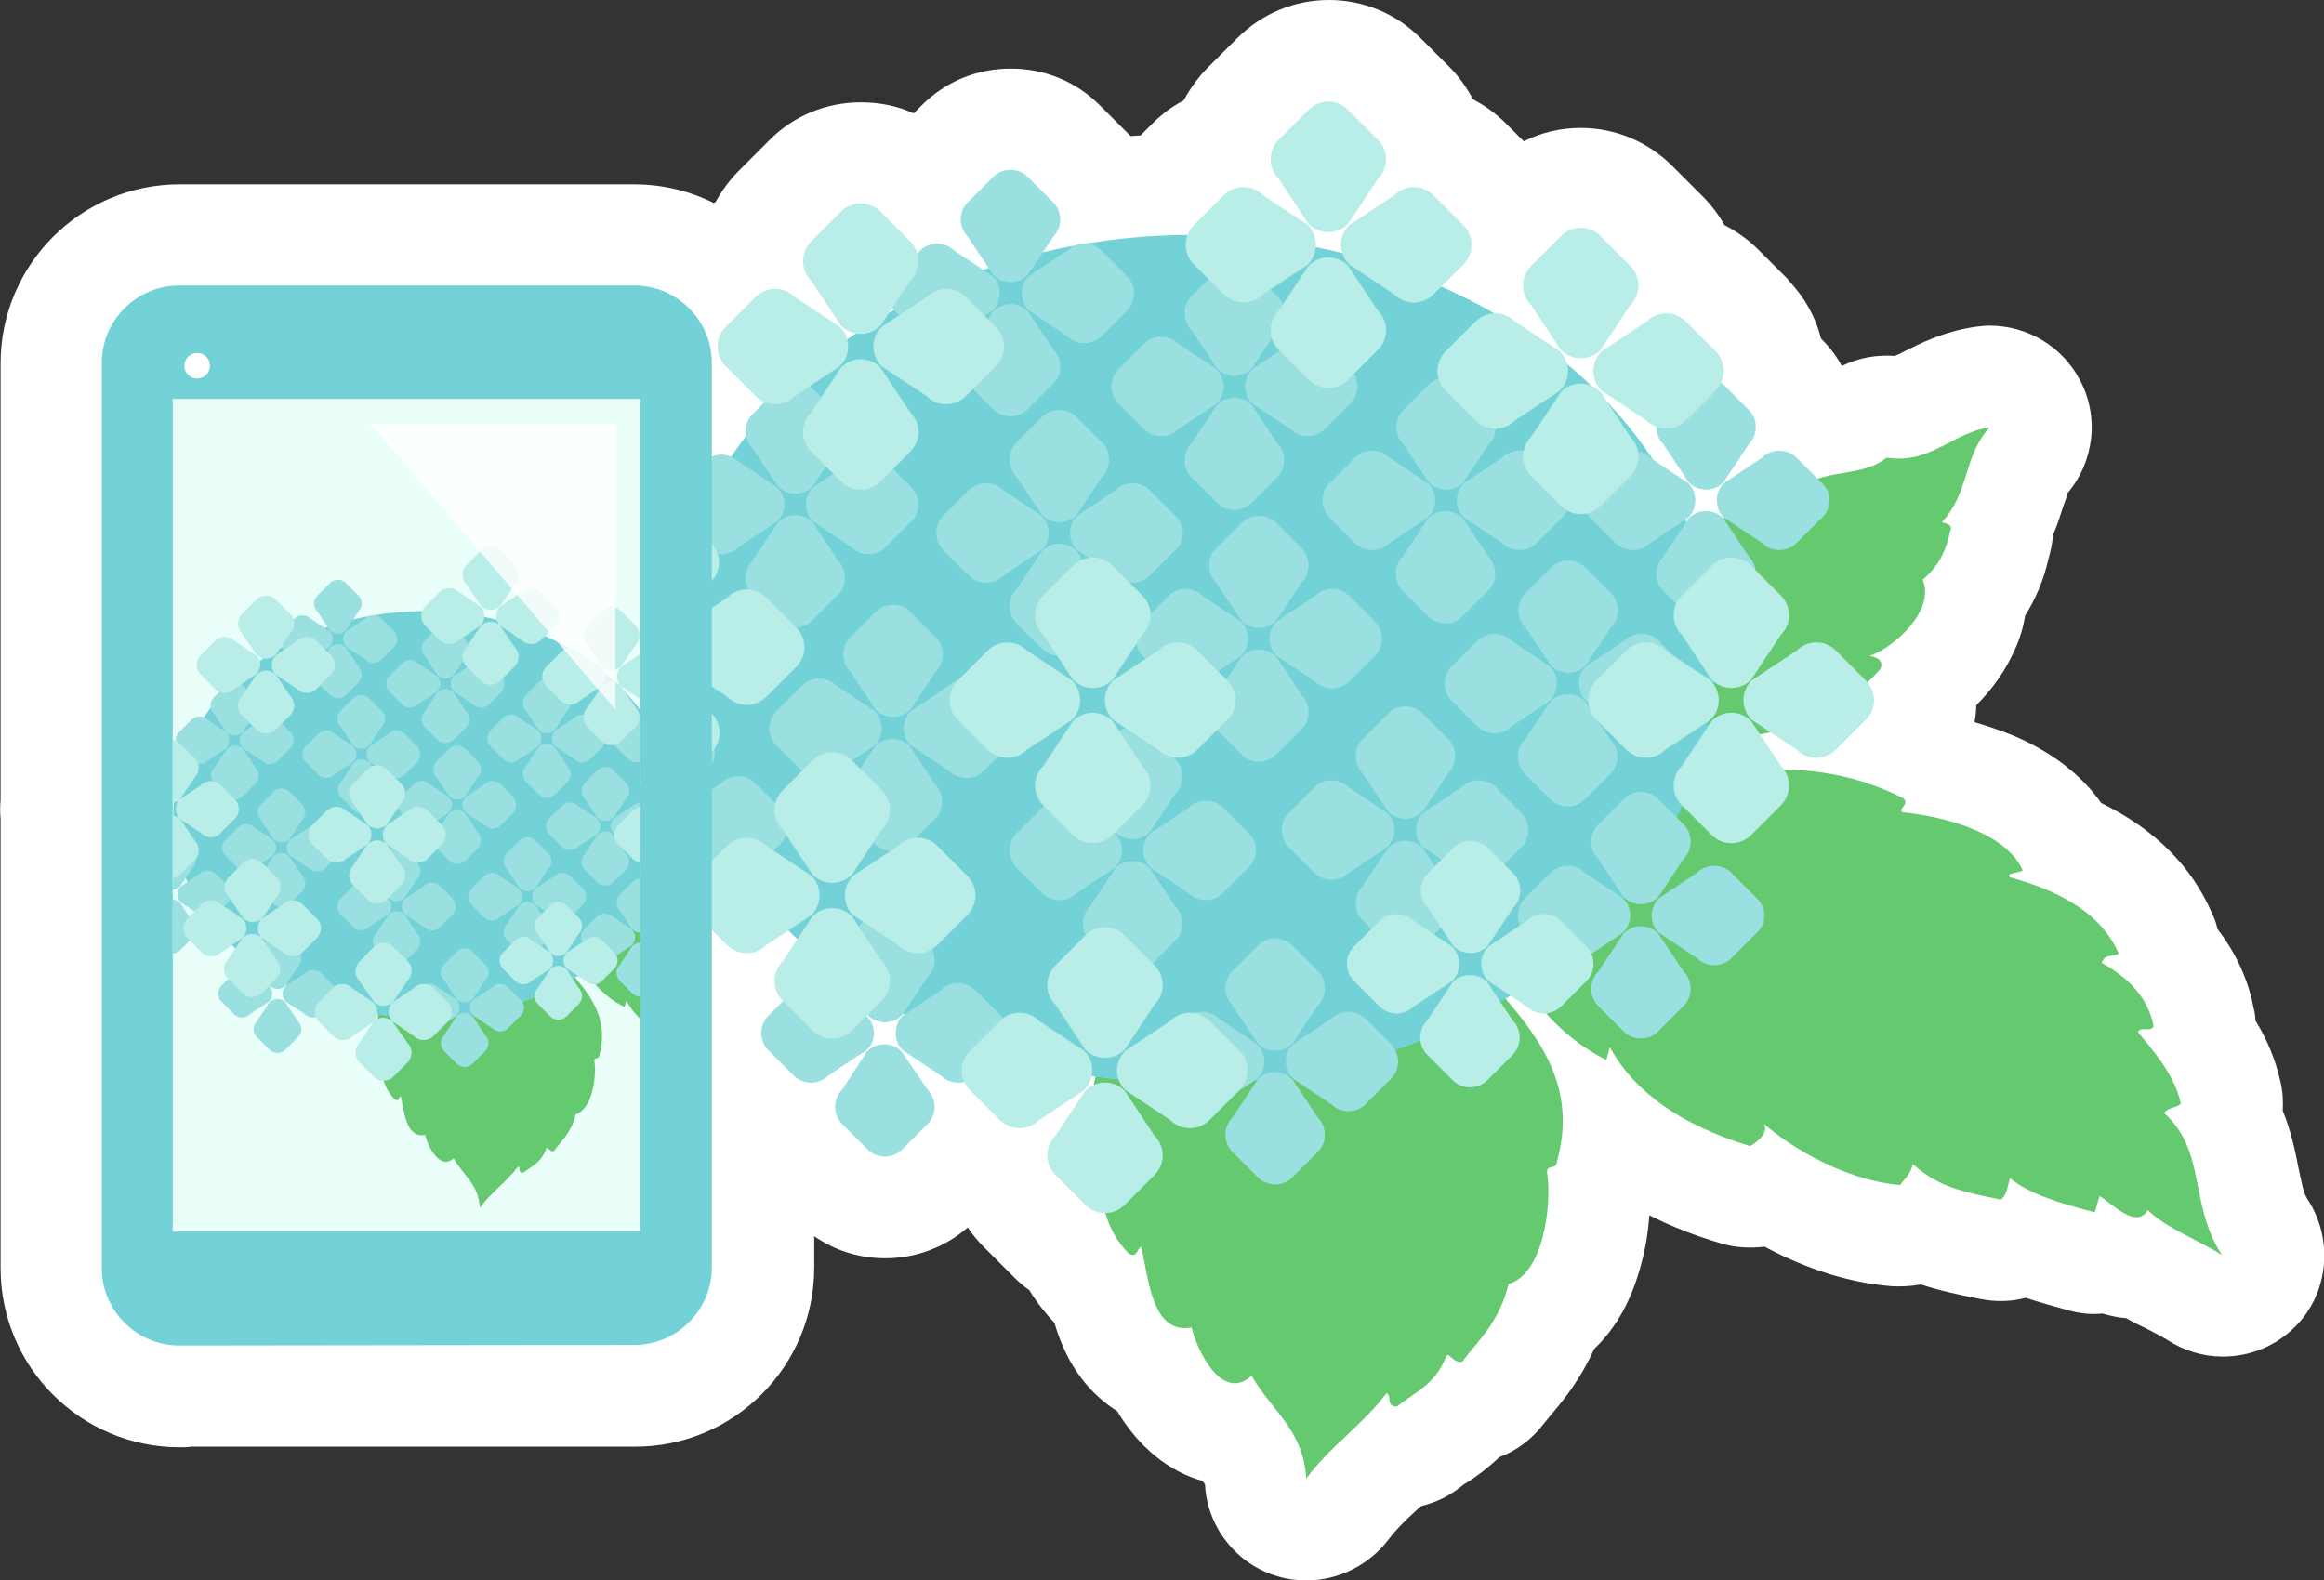 <?xml version="1.0" encoding="utf-8"?>
<!-- Generator: Adobe Illustrator 25.2.3, SVG Export Plug-In . SVG Version: 6.00 Build 0)  -->
<svg version="1.1" id="レイヤー_1" xmlns="http://www.w3.org/2000/svg" xmlns:xlink="http://www.w3.org/1999/xlink" x="0px"
	 y="0px" viewBox="0 0 399.6 271.8" style="enable-background:new 0 0 399.6 271.8;" xml:space="preserve">
<rect x="0" y="0" width="399.6" height="271.8" fill="#333333" stroke="none"/>
<style type="text/css">
	.st0{fill:#FFFFFF;}
	.st1{fill:#65C970;}
	.st2{fill:#72D2D8;}
	.st3{fill:#9AE0E0;}
	.st4{fill:#B8EDE8;}
	.st5{fill:#EAFFFA;}
	.st6{clip-path:url(#SVGID_2_);}
	.st7{opacity:0.8;fill:#FFFFFF;enable-background:new    ;}
</style>
<g>
	<path class="st0" d="M396.8,206.3c-0.7-1-1-2.7-1.6-5.5c-0.5-2.6-1.2-6.1-2.7-9.8c0.1-1.7,0-3.4-0.4-5c-0.8-3.6-2.2-7.1-4.3-10.5
		c0-0.7-0.1-1.4-0.3-2.1c-0.9-4.9-3.1-9.6-6.2-13.6c-0.2-0.9-0.5-1.8-0.9-2.6c-3.5-8.2-9.9-14.6-19.1-19.1
		c-3.4-4.8-8.4-8.7-14.9-11.5c-2.2-0.9-4.5-1.7-6.9-2.4c0.2-1,0.3-1.9,0.3-2.9c2.9-2.9,5.1-6.1,6.6-9.5c0.9-1.9,1.5-3.9,1.8-5.9
		c1.8-2.9,3.2-6.1,4-9.7c0.4-1.4,0.7-2.8,0.8-4.2c0.9-2,1.4-3.9,1.9-5.3c0.2-0.5,0.5-1.4,0.6-1.9c4.6-5.4,5.5-13.2,2.1-19.5
		c-3-5.7-9-9.3-15.5-9.3c-0.8,0-1.6,0.1-2.4,0.2c-5.6,0.8-9.8,3-12.6,4.4c-0.3,0.2-0.8,0.4-1.3,0.6c-3.1-0.2-6.2,0.3-9,1.7
		c-0.1,0-0.2-0.1-0.2-0.1c-0.9-1.7-2.1-3.2-3.5-4.6c-0.9-3.7-2.8-7-5.4-9.8c-0.1-0.1-0.2-0.2-0.3-0.4l-5.1-5.1
		c-1.7-1.7-3.7-3.1-5.8-4.2c-1-1.8-2.3-3.5-3.8-5l-5.1-5.1c-4.2-4.2-9.8-6.6-15.8-6.6c-3.5,0-6.8,0.8-9.8,2.3l-3.1-3.1
		c-1.6-1.6-3.5-3-5.6-4.1c-1.1-2-2.4-3.9-4-5.5l-5.1-5.1C240,2.3,234.4,0,228.5,0s-11.5,2.3-15.8,6.6l-5.1,5.1
		c-1.6,1.6-3,3.6-4.1,5.6c-2,1-3.8,2.4-5.4,4l-2,2c-0.6,0-1.2,0.1-1.7,0.1c-0.3-0.3-0.6-0.6-0.9-0.9l-4.4-4.4
		c-4.1-4.1-9.5-6.3-15.3-6.3c-5.8,0-11.2,2.2-15.3,6.3l-1.4,1.4c-2.8-1.3-5.9-1.9-9.1-1.9c-5.9,0-11.6,2.3-15.8,6.6l-5.1,5.1
		c-1.6,1.6-3,3.5-4.1,5.5c-0.1,0-0.2,0.1-0.3,0.1c-4.2-2.1-8.9-3.2-13.7-3.2H30.9c-17,0-30.8,13.8-30.8,30.8v75.1
		c-0.1,1.1-0.1,2.2,0,3.2v77.3c0,17,13.8,30.8,30.8,30.8c0.6,0,1.3,0,1.9-0.1h76.4c17,0,30.8-13.8,30.8-30.8v-5.4
		c3.6,2.5,7.8,3.8,12.2,3.8c5.3,0,10.3-1.9,14.2-5.3c0.8,1.2,1.7,2.3,2.8,3.4l5.1,5.1c0.8,0.8,1.7,1.6,2.7,2.3
		c1.2,2,2.7,3.9,4.3,5.6c0.5,1.7,1.1,3.3,1.8,4.8c2.1,4.5,5.2,8,9,10.4c3.7,6.2,8.9,10.4,14.7,12c0.2,0.3,0.3,0.5,0.4,0.6
		c0,0,0,0,0,0.1c0.4,7.3,5.5,13.7,12.5,15.7c1.6,0.5,3.3,0.7,5,0.7c5.5,0,10.8-2.7,14.1-7.1c1.2-1.6,2.8-3.2,4.9-5.1l0.1-0.1
		c0.2-0.2,0.4-0.3,0.6-0.5c2.5-0.6,4.8-1.7,6.9-3.4c0.2-0.2,0.7-0.5,1.2-0.8c1.4-0.9,3.3-2.3,5.3-4.2c3-1.1,5.6-3.1,7.6-5.7
		c0.4-0.5,0.9-1.1,1.4-1.7c2.2-2.6,5-6.1,7.3-11.2c3.9-3.7,6.6-8.7,8.2-15c0.7-2.6,1.1-5.3,1.3-8c3.7,1.9,7.8,3.5,12.2,4.8
		c2.5,0.8,5.1,0.9,7.6,0.6c5.6,3,13.2,6.1,21.8,6.8c1.7,0.1,3.4,0,5.1-0.3c3.3,1.1,6.7,1.8,10.2,2.5c2.6,0.5,5.2,0.5,7.8-0.2
		c2.5,0.8,5,1.5,7.5,2.2c1.9,0.5,3.8,0.7,5.7,0.5c1.4,0.4,2.7,0.7,4.1,0.8c1.2,0.7,2.4,1.3,3.5,1.8c1.3,0.7,2.7,1.4,3.5,1.9
		c2.9,1.9,6.2,2.9,9.6,2.9c4.7,0,9.1-1.8,12.4-5.1C400.4,222.5,401.3,213.2,396.8,206.3z"/>
	<g>
		<g>
			<g>
				<g>
					<path class="st1" d="M278.2,113.1c-0.5,1.6-1.9,1.7-3,2.2c0.6,3.1,1.3,6.1,1.5,9.5c19.9,4.6,35.9,2.2,46.6-9.7
						c0.6-1.4-0.3-2-1.8-2.3c4.3-1.5,11.3-7.9,9.1-13.1c2.1-1.8,3.9-4.2,4.7-8.3c0.6-1.1-0.5-1.3-1.4-1.6c4.8-5.2,3.6-11.2,8.2-16.3
						c-6.4,0.9-10.2,6.4-17.7,5.2c-4.9,4-12.5,1.2-17,7.2c-10.1,0.1-16.6,6.6-21.8,15.5c-3.6,1.9-7.9,2.6-11.5,4.6
						C274.9,108.7,275.8,111.3,278.2,113.1z M237.6,157c-4.2,4.5-7.8,10.1-13.5,11.8c-1.9-2.1-3.6-4.3-6.9-5.5
						c-2,2.8-3.9,5.9-6.4,7.8c-5-1.2-7.5-1.7-12.2-3.5c-7.2,6.6-13.9,20.8-9.9,30.9c1.4,0.8,1.4-0.8,2.5-0.5
						c-3.4,6.7-1.1,13.6,2.9,17.6c1.4,0.8,1.4-0.8,2.1-1.2c1.3,5,1.7,15.2,8.7,13.9c0.8,3.7,5.2,13,10.3,8.3
						c3.6,6.2,8.9,9.3,9.4,17.7c4.2-5.7,9.6-9.1,13.8-14.7c1,0.5-0.2,2.3,1.8,2.3c3-2.4,6.6-3.8,8.4-8.5c0.4-1.2,1.2,1.1,2.8,0.8
						c3-3.9,6.4-6.9,8-13.4c6-1.6,7.5-13.8,6.6-19.2c0-1.3,1.3-0.5,1.6-1.4c3.6-12.5-2.1-20.8-9.3-29.1
						C252.2,164.3,247.1,161.3,237.6,157z M372.1,191.4c0.7-1,2.1-0.8,2.9-1.6c-1.1-4.8-4.3-8.6-7.4-12.3c0.5-1.1,2.2,0.1,2.7-1
						c-0.9-4.8-4.2-8.3-8.9-10.9c0.4-1.6,2-1,2.9-1.6c-2.7-6.3-9.1-10.5-18.6-13.1c-1.2-0.7,1.7-0.8,2.1-1.2
						c-2.7-6.2-12.7-9.2-20.6-10c-1.1-0.5,1.2-1.3,0.1-2.4c-19.1-9.7-36.1-2.3-52.4-1.6c-1,4.4-6.8,5-11.6,5.1
						c-0.8,3,0.2,4.9,0.3,7.3c-4.1,0.5-7.4,2.4-12,2c6.8,11.5,10.3,24.9,24.6,32.2c0.2-0.7,0.4-1.5,0.6-2.2
						c4.3,7.8,12.3,13.4,24.1,17c1-0.5,3.5-2.4,2.3-3.9c4.4,3.9,13.9,9.8,23.5,10.6c0.8-1.1,1.8-1.8,2.2-3.6
						c4.4,3.9,8.2,4.7,15.1,6.1c1-0.5,1.2-2.3,1.6-3.7c3.3,2.8,8.9,4.4,14.6,5.9c0.3-0.9,0.5-1.9,0.8-2.8c1.9,1,6.3,5.9,8.3,2.4
						c3.2,3.2,8.7,5.1,12.8,7.8C376.3,207.1,379.5,198.1,372.1,191.4z"/>
				</g>
			</g>
			<ellipse class="st2" cx="204.8" cy="113.4" rx="90" ry="73"/>
			<g>
				<g>
					<path class="st3" d="M179.2,88.6c1.6,1.6,4.3,1.6,5.9,0l4.4-6.6c1.6-1.6,1.6-4.3,0-5.9l-4.4-4.4c-1.6-1.6-4.3-1.6-5.9,0
						l-4.4,4.4c-1.6,1.6-1.6,4.3,0,5.9L179.2,88.6z M185.1,94.7c-1.6-1.6-4.3-1.6-5.9,0l-4.4,6.6c-1.6,1.6-1.6,4.3,0,5.9l4.4,4.4
						c1.6,1.6,4.3,1.6,5.9,0l4.4-4.4c1.6-1.6,1.6-4.3,0-5.9L185.1,94.7z M179.1,88.7l-6.6-4.4c-1.6-1.6-4.3-1.6-5.9,0l-4.4,4.4
						c-1.6,1.6-1.6,4.3,0,5.9l4.4,4.4c1.6,1.6,4.3,1.6,5.9,0l6.6-4.4C180.7,93,180.7,90.3,179.1,88.7z M202.1,88.7l-4.4-4.4
						c-1.6-1.6-4.3-1.6-5.9,0l-6.6,4.4c-1.6,1.6-1.6,4.3,0,5.9l6.6,4.4c1.6,1.6,4.3,1.6,5.9,0l4.4-4.4
						C203.8,93,203.8,90.3,202.1,88.7z"/>
				</g>
			</g>
			<g>
				<g>
					<path class="st3" d="M213.5,106.8c1.6,1.6,4.3,1.6,5.9,0l4.4-6.6c1.6-1.6,1.6-4.3,0-5.9l-4.4-4.4c-1.6-1.6-4.3-1.6-5.9,0
						l-4.4,4.4c-1.6,1.6-1.6,4.3,0,5.9L213.5,106.8z M219.4,112.9c-1.6-1.6-4.3-1.6-5.9,0l-4.4,6.6c-1.6,1.6-1.6,4.3,0,5.9l4.4,4.4
						c1.6,1.6,4.3,1.6,5.9,0l4.4-4.4c1.6-1.6,1.6-4.3,0-5.9L219.4,112.9z M213.4,106.9l-6.6-4.4c-1.6-1.6-4.3-1.6-5.9,0l-4.4,4.4
						c-1.6,1.6-1.6,4.3,0,5.9l4.4,4.4c1.6,1.6,4.3,1.6,5.9,0l6.6-4.4C215,111.2,215,108.5,213.4,106.9z M236.4,106.9l-4.4-4.4
						c-1.6-1.6-4.3-1.6-5.9,0l-6.6,4.4c-1.6,1.6-1.6,4.3,0,5.9l6.6,4.4c1.6,1.6,4.3,1.6,5.9,0l4.4-4.4
						C238,111.2,238,108.5,236.4,106.9z"/>
				</g>
			</g>
			<g>
				<g>
					<path class="st3" d="M209.3,63.4c1.6,1.6,4.3,1.6,5.9,0l4.4-6.6c1.6-1.6,1.6-4.3,0-5.9l-4.4-4.4c-1.6-1.6-4.3-1.6-5.9,0
						l-4.4,4.4c-1.6,1.6-1.6,4.3,0,5.9L209.3,63.4z M215.2,69.6c-1.6-1.6-4.3-1.6-5.9,0l-4.4,6.6c-1.6,1.6-1.6,4.3,0,5.9l4.4,4.4
						c1.6,1.6,4.3,1.6,5.9,0l4.4-4.4c1.6-1.6,1.6-4.3,0-5.9L215.2,69.6z M209.2,63.5l-6.6-4.4c-1.6-1.6-4.3-1.6-5.9,0l-4.4,4.4
						c-1.6,1.6-1.6,4.3,0,5.9l4.4,4.4c1.6,1.6,4.3,1.6,5.9,0l6.6-4.4C210.8,67.8,210.8,65.2,209.2,63.5z M232.2,63.5l-4.4-4.4
						c-1.6-1.6-4.3-1.6-5.9,0l-6.6,4.4c-1.6,1.6-1.6,4.3,0,5.9l6.6,4.4c1.6,1.6,4.3,1.6,5.9,0l4.4-4.4
						C233.8,67.8,233.8,65.2,232.2,63.5z"/>
				</g>
			</g>
			<g>
				<g>
					<path class="st3" d="M245.7,83c1.6,1.6,4.3,1.6,5.9,0l4.4-6.6c1.6-1.6,1.6-4.3,0-5.9l-4.4-4.4c-1.6-1.6-4.3-1.6-5.9,0l-4.4,4.4
						c-1.6,1.6-1.6,4.3,0,5.9L245.7,83z M251.5,89.1c-1.6-1.6-4.3-1.6-5.9,0l-4.4,6.6c-1.6,1.6-1.6,4.3,0,5.9l4.4,4.4
						c1.6,1.6,4.3,1.6,5.9,0l4.4-4.4c1.6-1.6,1.6-4.3,0-5.9L251.5,89.1z M245.5,83.1l-6.6-4.4c-1.6-1.6-4.3-1.6-5.9,0l-4.4,4.4
						c-1.6,1.6-1.6,4.3,0,5.9l4.4,4.4c1.6,1.6,4.3,1.6,5.9,0l6.6-4.4C247.2,87.4,247.2,84.7,245.5,83.1z M268.6,83.1l-4.4-4.4
						c-1.6-1.6-4.3-1.6-5.9,0l-6.6,4.4c-1.6,1.6-1.6,4.3,0,5.9l6.6,4.4c1.6,1.6,4.3,1.6,5.9,0l4.4-4.4
						C270.2,87.4,270.2,84.7,268.6,83.1z"/>
				</g>
			</g>
			<g>
				<g>
					<path class="st3" d="M266.7,114.5c1.6,1.6,4.3,1.6,5.9,0l4.4-6.6c1.6-1.6,1.6-4.3,0-5.9l-4.4-4.4c-1.6-1.6-4.3-1.6-5.9,0
						l-4.4,4.4c-1.6,1.6-1.6,4.3,0,5.9L266.7,114.5z M272.5,120.6c-1.6-1.6-4.3-1.6-5.9,0l-4.4,6.6c-1.6,1.6-1.6,4.3,0,5.9l4.4,4.4
						c1.6,1.6,4.3,1.6,5.9,0l4.4-4.4c1.6-1.6,1.6-4.3,0-5.9L272.5,120.6z M266.5,114.6l-6.6-4.4c-1.6-1.6-4.3-1.6-5.9,0l-4.4,4.4
						c-1.6,1.6-1.6,4.3,0,5.9l4.4,4.4c1.6,1.6,4.3,1.6,5.9,0l6.6-4.4C268.1,118.8,268.1,116.2,266.5,114.6z M289.6,114.6l-4.4-4.4
						c-1.6-1.6-4.3-1.6-5.9,0l-6.6,4.4c-1.6,1.6-1.6,4.3,0,5.9l6.6,4.4c1.6,1.6,4.3,1.6,5.9,0l4.4-4.4
						C291.2,118.8,291.2,116.2,289.6,114.6z"/>
				</g>
			</g>
			<g>
				<g>
					<path class="st3" d="M238.7,139.6c1.6,1.6,4.3,1.6,5.9,0l4.4-6.6c1.6-1.6,1.6-4.3,0-5.9l-4.4-4.4c-1.6-1.6-4.3-1.6-5.9,0
						l-4.4,4.4c-1.6,1.6-1.6,4.3,0,5.9L238.7,139.6z M244.6,145.8c-1.6-1.6-4.3-1.6-5.9,0l-4.4,6.6c-1.6,1.6-1.6,4.3,0,5.9l4.4,4.4
						c1.6,1.6,4.3,1.6,5.9,0l4.4-4.4c1.6-1.6,1.6-4.3,0-5.9L244.6,145.8z M238.5,139.8l-6.6-4.4c-1.6-1.6-4.3-1.6-5.9,0l-4.4,4.4
						c-1.6,1.6-1.6,4.3,0,5.9l4.4,4.4c1.6,1.6,4.3,1.6,5.9,0l6.6-4.4C240.2,144,240.2,141.4,238.5,139.8z M261.6,139.8l-4.4-4.4
						c-1.6-1.6-4.3-1.6-5.9,0l-6.6,4.4c-1.6,1.6-1.6,4.3,0,5.9l6.6,4.4c1.6,1.6,4.3,1.6,5.9,0l4.4-4.4
						C263.2,144,263.2,141.4,261.6,139.8z"/>
				</g>
			</g>
			<g>
				<g>
					<path class="st3" d="M191.8,143.1c1.6,1.6,4.3,1.6,5.9,0l4.4-6.6c1.6-1.6,1.6-4.3,0-5.9l-4.4-4.4c-1.6-1.6-4.3-1.6-5.9,0
						l-4.4,4.4c-1.6,1.6-1.6,4.3,0,5.9L191.8,143.1z M197.7,149.3c-1.6-1.6-4.3-1.6-5.9,0l-4.4,6.6c-1.6,1.6-1.6,4.3,0,5.9l4.4,4.4
						c1.6,1.6,4.3,1.6,5.9,0l4.4-4.4c1.6-1.6,1.6-4.3,0-5.9L197.7,149.3z M191.7,143.3l-6.6-4.4c-1.6-1.6-4.3-1.6-5.9,0l-4.4,4.4
						c-1.6,1.6-1.6,4.3,0,5.9l4.4,4.4c1.6,1.6,4.3,1.6,5.9,0l6.6-4.4C193.3,147.5,193.3,144.9,191.7,143.3z M214.7,143.3l-4.4-4.4
						c-1.6-1.6-4.3-1.6-5.9,0l-6.6,4.4c-1.6,1.6-1.6,4.3,0,5.9l6.6,4.4c1.6,1.6,4.3,1.6,5.9,0l4.4-4.4
						C216.4,147.5,216.4,144.9,214.7,143.3z"/>
				</g>
			</g>
			<g>
				<g>
					<path class="st3" d="M150.6,122.1c1.6,1.6,4.3,1.6,5.9,0l4.4-6.6c1.6-1.6,1.6-4.3,0-5.9l-4.4-4.4c-1.6-1.6-4.3-1.6-5.9,0
						l-4.4,4.4c-1.6,1.6-1.6,4.3,0,5.9L150.6,122.1z M156.4,128.3c-1.6-1.6-4.3-1.6-5.9,0l-4.4,6.6c-1.6,1.6-1.6,4.3,0,5.9l4.4,4.4
						c1.6,1.6,4.3,1.6,5.9,0l4.4-4.4c1.6-1.6,1.6-4.3,0-5.9L156.4,128.3z M150.4,122.3l-6.6-4.4c-1.6-1.6-4.3-1.6-5.9,0l-4.4,4.4
						c-1.6,1.6-1.6,4.3,0,5.9l4.4,4.4c1.6,1.6,4.3,1.6,5.9,0l6.6-4.4C152,126.5,152,123.9,150.4,122.3z M173.5,122.3l-4.4-4.4
						c-1.6-1.6-4.3-1.6-5.9,0l-6.6,4.4c-1.6,1.6-1.6,4.3,0,5.9l6.6,4.4c1.6,1.6,4.3,1.6,5.9,0l4.4-4.4
						C175.1,126.5,175.1,123.9,173.5,122.3z"/>
				</g>
			</g>
			<g>
				<g>
					<path class="st3" d="M279.2,154.3c1.6,1.6,4.3,1.6,5.9,0l4.4-6.6c1.6-1.6,1.6-4.3,0-5.9l-4.4-4.4c-1.6-1.6-4.3-1.6-5.9,0
						l-4.4,4.4c-1.6,1.6-1.6,4.3,0,5.9L279.2,154.3z M285.1,160.5c-1.6-1.6-4.3-1.6-5.9,0l-4.4,6.6c-1.6,1.6-1.6,4.3,0,5.9l4.4,4.4
						c1.6,1.6,4.3,1.6,5.9,0l4.4-4.4c1.6-1.6,1.6-4.3,0-5.9L285.1,160.5z M279.1,154.5l-6.6-4.4c-1.6-1.6-4.3-1.6-5.9,0l-4.4,4.4
						c-1.6,1.6-1.6,4.3,0,5.9l4.4,4.4c1.6,1.6,4.3,1.6,5.9,0l6.6-4.4C280.7,158.7,280.7,156.1,279.1,154.5z M302.1,154.5l-4.4-4.4
						c-1.6-1.6-4.3-1.6-5.9,0l-6.6,4.4c-1.6,1.6-1.6,4.3,0,5.9l6.6,4.4c1.6,1.6,4.3,1.6,5.9,0l4.4-4.4
						C303.8,158.7,303.8,156.1,302.1,154.5z"/>
				</g>
			</g>
			<g>
				<g>
					<path class="st3" d="M290.4,83c1.6,1.6,4.3,1.6,5.9,0l4.4-6.6c1.6-1.6,1.6-4.3,0-5.9l-4.4-4.4c-1.6-1.6-4.3-1.6-5.9,0l-4.4,4.4
						c-1.6,1.6-1.6,4.3,0,5.9L290.4,83z M296.3,89.1c-1.6-1.6-4.3-1.6-5.9,0l-4.4,6.6c-1.6,1.6-1.6,4.3,0,5.9l4.4,4.4
						c1.6,1.6,4.3,1.6,5.9,0l4.4-4.4c1.6-1.6,1.6-4.3,0-5.9L296.3,89.1z M290.3,83.1l-6.6-4.4c-1.6-1.6-4.3-1.6-5.9,0l-4.4,4.4
						c-1.6,1.6-1.6,4.3,0,5.9l4.4,4.4c1.6,1.6,4.3,1.6,5.9,0l6.6-4.4C291.9,87.4,291.9,84.7,290.3,83.1z M313.3,83.1l-4.4-4.4
						c-1.6-1.6-4.3-1.6-5.9,0l-6.6,4.4c-1.6,1.6-1.6,4.3,0,5.9l6.6,4.4c1.6,1.6,4.3,1.6,5.9,0l4.4-4.4C315,87.4,315,84.7,313.3,83.1
						z"/>
				</g>
			</g>
			<g>
				<g>
					<path class="st3" d="M170.8,47.3c1.6,1.6,4.3,1.6,5.9,0l4.4-6.6c1.6-1.6,1.6-4.3,0-5.9l-4.4-4.4c-1.6-1.6-4.3-1.6-5.9,0
						l-4.4,4.4c-1.6,1.6-1.6,4.3,0,5.9L170.8,47.3z M176.7,53.5c-1.6-1.6-4.3-1.6-5.9,0l-4.4,6.6c-1.6,1.6-1.6,4.3,0,5.9l4.4,4.4
						c1.6,1.6,4.3,1.6,5.9,0l4.4-4.4c1.6-1.6,1.6-4.3,0-5.9L176.7,53.5z M170.7,47.5l-6.6-4.4c-1.6-1.6-4.3-1.6-5.9,0l-4.4,4.4
						c-1.6,1.6-1.6,4.3,0,5.9l4.4,4.4c1.6,1.6,4.3,1.6,5.9,0l6.6-4.4C172.3,51.7,172.3,49.1,170.7,47.5z M193.8,47.5l-4.4-4.4
						c-1.6-1.6-4.3-1.6-5.9,0l-6.6,4.4c-1.6,1.6-1.6,4.3,0,5.9l6.6,4.4c1.6,1.6,4.3,1.6,5.9,0l4.4-4.4
						C195.4,51.7,195.4,49.1,193.8,47.5z"/>
				</g>
			</g>
			<g>
				<g>
					<path class="st3" d="M133.8,83.7c1.6,1.6,4.3,1.6,5.9,0l4.4-6.6c1.6-1.6,1.6-4.3,0-5.9l-4.4-4.4c-1.6-1.6-4.3-1.6-5.9,0
						l-4.4,4.4c-1.6,1.6-1.6,4.3,0,5.9L133.8,83.7z M139.7,89.8c-1.6-1.6-4.3-1.6-5.9,0l-4.4,6.6c-1.6,1.6-1.6,4.3,0,5.9l4.4,4.4
						c1.6,1.6,4.3,1.6,5.9,0l4.4-4.4c1.6-1.6,1.6-4.3,0-5.9L139.7,89.8z M133.6,83.8l-6.6-4.4c-1.6-1.6-4.3-1.6-5.9,0l-4.4,4.4
						c-1.6,1.6-1.6,4.3,0,5.9l4.4,4.4c1.6,1.6,4.3,1.6,5.9,0l6.6-4.4C135.3,88.1,135.3,85.4,133.6,83.8z M156.7,83.8l-4.4-4.4
						c-1.6-1.6-4.3-1.6-5.9,0l-6.6,4.4c-1.6,1.6-1.6,4.3,0,5.9l6.6,4.4c1.6,1.6,4.3,1.6,5.9,0l4.4-4.4
						C158.3,88.1,158.3,85.4,156.7,83.8z"/>
				</g>
			</g>
			<g>
				<g>
					<path class="st3" d="M111.4,138.9c1.6,1.6,4.3,1.6,5.9,0l4.4-6.6c1.6-1.6,1.6-4.3,0-5.9l-4.4-4.4c-1.6-1.6-4.3-1.6-5.9,0
						l-4.4,4.4c-1.6,1.6-1.6,4.3,0,5.9L111.4,138.9z M117.3,145.1c-1.6-1.6-4.3-1.6-5.9,0l-4.4,6.6c-1.6,1.6-1.6,4.3,0,5.9l4.4,4.4
						c1.6,1.6,4.3,1.6,5.9,0l4.4-4.4c1.6-1.6,1.6-4.3,0-5.9L117.3,145.1z M111.3,139.1l-6.6-4.4c-1.6-1.6-4.3-1.6-5.9,0l-4.4,4.4
						c-1.6,1.6-1.6,4.3,0,5.9l4.4,4.4c1.6,1.6,4.3,1.6,5.9,0l6.6-4.4C112.9,143.3,112.9,140.7,111.3,139.1z M134.3,139.1l-4.4-4.4
						c-1.6-1.6-4.3-1.6-5.9,0l-6.6,4.4c-1.6,1.6-1.6,4.3,0,5.9l6.6,4.4c1.6,1.6,4.3,1.6,5.9,0l4.4-4.4
						C135.9,143.3,135.9,140.7,134.3,139.1z"/>
				</g>
			</g>
			<g>
				<g>
					<path class="st3" d="M149.2,174.6c1.6,1.6,4.3,1.6,5.9,0l4.4-6.6c1.6-1.6,1.6-4.3,0-5.9l-4.4-4.4c-1.6-1.6-4.3-1.6-5.9,0
						l-4.4,4.4c-1.6,1.6-1.6,4.3,0,5.9L149.2,174.6z M155,180.8c-1.6-1.6-4.3-1.6-5.9,0l-4.3,6.6c-1.6,1.6-1.6,4.3,0,5.9l4.4,4.4
						c1.6,1.6,4.3,1.6,5.9,0l4.4-4.4c1.6-1.6,1.6-4.3,0-5.9L155,180.8z M149,174.7l-6.6-4.4c-1.6-1.6-4.3-1.6-5.9,0l-4.4,4.4
						c-1.6,1.6-1.6,4.3,0,5.9l4.4,4.4c1.6,1.6,4.3,1.6,5.9,0l6.6-4.4C150.7,179,150.7,176.4,149,174.7z M172.1,174.7l-4.4-4.4
						c-1.6-1.6-4.3-1.6-5.9,0l-6.6,4.4c-1.6,1.6-1.6,4.3,0,5.9l6.6,4.4c1.6,1.6,4.3,1.6,5.9,0l4.4-4.4
						C173.7,179,173.7,176.4,172.1,174.7z"/>
				</g>
			</g>
			<g>
				<g>
					<path class="st3" d="M216.3,179.5c1.6,1.6,4.3,1.6,5.9,0l4.4-6.6c1.6-1.6,1.6-4.3,0-5.9l-4.4-4.4c-1.6-1.6-4.3-1.6-5.9,0
						l-4.4,4.4c-1.6,1.6-1.6,4.3,0,5.9L216.3,179.5z M222.2,185.6c-1.6-1.6-4.3-1.6-5.9,0l-4.4,6.6c-1.6,1.6-1.6,4.3,0,5.9l4.4,4.4
						c1.6,1.6,4.3,1.6,5.9,0l4.4-4.4c1.6-1.6,1.6-4.3,0-5.9L222.2,185.6z M216.2,179.6l-6.6-4.4c-1.6-1.6-4.3-1.6-5.9,0l-4.4,4.4
						c-1.6,1.6-1.6,4.3,0,5.9l4.4,4.4c1.6,1.6,4.3,1.6,5.9,0l6.6-4.4C217.8,183.9,217.8,181.3,216.2,179.6z M239.2,179.6l-4.4-4.4
						c-1.6-1.6-4.3-1.6-5.9,0l-6.6,4.4c-1.6,1.6-1.6,4.3,0,5.9l6.6,4.4c1.6,1.6,4.3,1.6,5.9,0l4.4-4.4
						C240.8,183.9,240.8,181.3,239.2,179.6z"/>
				</g>
			</g>
			<g>
				<g>
					<g>
						<path class="st4" d="M294.3,116.9c1.9,1.9,4.9,1.9,6.8,0l5.1-7.7c1.9-1.9,1.9-4.9,0-6.8l-5.1-5.1c-1.9-1.9-4.9-1.9-6.8,0
							l-5.1,5.1c-1.9,1.9-1.9,4.9,0,6.8L294.3,116.9z M301.1,124c-1.9-1.9-4.9-1.9-6.8,0l-5.1,7.7c-1.9,1.9-1.9,4.9,0,6.8l5.1,5.1
							c1.9,1.9,4.9,1.9,6.8,0l5.1-5.1c1.9-1.9,1.9-4.9,0-6.8L301.1,124z M294.1,117l-7.7-5.1c-1.9-1.9-4.9-1.9-6.8,0l-5.1,5.1
							c-1.9,1.9-1.9,4.9,0,6.8l5.1,5.1c1.9,1.9,4.9,1.9,6.8,0l7.7-5.1C296,122,296,118.9,294.1,117z M320.8,117l-5.1-5.1
							c-1.9-1.9-4.9-1.9-6.8,0l-7.7,5.1c-1.9,1.9-1.9,4.9,0,6.8l7.7,5.1c1.9,1.9,4.9,1.9,6.8,0l5.1-5.1
							C322.7,122,322.7,118.9,320.8,117z"/>
					</g>
				</g>
				<g>
					<g>
						<path class="st4" d="M268.4,60.2c1.9,1.9,4.9,1.9,6.8,0l5.1-7.7c1.9-1.9,1.9-4.9,0-6.8l-5.1-5.1c-1.9-1.9-4.9-1.9-6.8,0
							l-5.1,5.1c-1.9,1.9-1.9,4.9,0,6.8L268.4,60.2z M275.2,67.4c-1.9-1.9-4.9-1.9-6.8,0l-5.1,7.7c-1.9,1.9-1.9,4.9,0,6.8l5.1,5.1
							c1.9,1.9,4.9,1.9,6.8,0l5.1-5.1c1.9-1.9,1.9-4.9,0-6.8L275.2,67.4z M268.2,60.4l-7.7-5.1c-1.9-1.9-4.9-1.9-6.8,0l-5.1,5.1
							c-1.9,1.9-1.9,4.9,0,6.8l5.1,5.1c1.9,1.9,4.9,1.9,6.8,0l7.7-5.1C270.1,65.3,270.1,62.3,268.2,60.4z M295,60.4l-5.1-5.1
							c-1.9-1.9-4.9-1.9-6.8,0l-7.7,5.1c-1.9,1.9-1.9,4.9,0,6.8l7.7,5.1c1.9,1.9,4.9,1.9,6.8,0l5.1-5.1
							C296.8,65.3,296.8,62.3,295,60.4z"/>
					</g>
				</g>
				<g>
					<g>
						<path class="st4" d="M225,38.5c1.9,1.9,4.9,1.9,6.8,0l5.1-7.7c1.9-1.9,1.9-4.9,0-6.8l-5.1-5.1c-1.9-1.9-4.9-1.9-6.8,0
							l-5.1,5.1c-1.9,1.9-1.9,4.9,0,6.8L225,38.5z M231.8,45.7c-1.9-1.9-4.9-1.9-6.8,0l-5.1,7.7c-1.9,1.9-1.9,4.9,0,6.8l5.1,5.1
							c1.9,1.9,4.9,1.9,6.8,0l5.1-5.1c1.9-1.9,1.9-4.9,0-6.8L231.8,45.7z M224.9,38.7l-7.7-5.1c-1.9-1.9-4.9-1.9-6.8,0l-5.1,5.1
							c-1.9,1.9-1.9,4.9,0,6.8l5.1,5.1c1.9,1.9,4.9,1.9,6.8,0l7.7-5.1C226.7,43.6,226.7,40.6,224.9,38.7z M251.6,38.7l-5.1-5.1
							c-1.9-1.9-4.9-1.9-6.8,0l-7.7,5.1c-1.9,1.9-1.9,4.9,0,6.8l7.7,5.1c1.9,1.9,4.9,1.9,6.8,0l5.1-5.1
							C253.5,43.6,253.5,40.6,251.6,38.7z"/>
					</g>
				</g>
				<g>
					<g>
						<path class="st4" d="M144.6,56c1.9,1.9,4.9,1.9,6.8,0l5.1-7.7c1.9-1.9,1.9-4.9,0-6.8l-5.1-5.1c-1.9-1.9-4.9-1.9-6.8,0
							l-5.1,5.1c-1.9,1.9-1.9,4.9,0,6.8L144.6,56z M151.4,63.2c-1.9-1.9-4.9-1.9-6.8,0l-5.1,7.7c-1.9,1.9-1.9,4.9,0,6.8l5.1,5.1
							c1.9,1.9,4.9,1.9,6.8,0l5.1-5.1c1.9-1.9,1.9-4.9,0-6.8L151.4,63.2z M144.4,56.2l-7.7-5.1c-1.9-1.9-4.9-1.9-6.8,0l-5.1,5.1
							c-1.9,1.9-1.9,4.9,0,6.8l5.1,5.1c1.9,1.9,4.9,1.9,6.8,0l7.7-5.1C146.3,61.1,146.3,58.1,144.4,56.2z M171.2,56.2l-5.1-5.1
							c-1.9-1.9-4.9-1.9-6.8,0l-7.7,5.1c-1.9,1.9-1.9,4.9,0,6.8l7.7,5.1c1.9,1.9,4.9,1.9,6.8,0l5.1-5.1
							C173.1,61.1,173.1,58.1,171.2,56.2z"/>
					</g>
				</g>
				<g>
					<g>
						<path class="st4" d="M110.3,107.8c1.9,1.9,4.9,1.9,6.8,0l5.1-7.7c1.9-1.9,1.9-4.9,0-6.8l-5.1-5.1c-1.9-1.9-4.9-1.9-6.8,0
							l-5.1,5.1c-1.9,1.9-1.9,4.9,0,6.8L110.3,107.8z M117.2,114.9c-1.9-1.9-4.9-1.9-6.8,0l-5.1,7.7c-1.9,1.9-1.9,4.9,0,6.8l5.1,5.1
							c1.9,1.9,4.9,1.9,6.8,0l5.1-5.1c1.9-1.9,1.9-4.9,0-6.8L117.2,114.9z M110.2,107.9l-7.7-5.1c-1.9-1.9-4.9-1.9-6.8,0l-5.1,5.1
							c-1.9,1.9-1.9,4.9,0,6.8l5.1,5.1c1.9,1.9,4.9,1.9,6.8,0l7.7-5.1C112.1,112.9,112.1,109.8,110.2,107.9z M136.9,107.9l-5.1-5.1
							c-1.9-1.9-4.9-1.9-6.8,0l-7.7,5.1c-1.9,1.9-1.9,4.9,0,6.8l7.7,5.1c1.9,1.9,4.9,1.9,6.8,0l5.1-5.1
							C138.8,112.9,138.8,109.8,136.9,107.9z"/>
					</g>
				</g>
				<g>
					<g>
						<path class="st4" d="M139.7,150.4c1.9,1.9,4.9,1.9,6.8,0l5.1-7.7c1.9-1.9,1.9-4.9,0-6.8l-5.1-5.1c-1.9-1.9-4.9-1.9-6.8,0
							l-5.1,5.1c-1.9,1.9-1.9,4.9,0,6.8L139.7,150.4z M146.5,157.6c-1.9-1.9-4.9-1.9-6.8,0l-5.1,7.7c-1.9,1.9-1.9,4.9,0,6.8l5.1,5.1
							c1.9,1.9,4.9,1.9,6.8,0l5.1-5.1c1.9-1.9,1.9-4.9,0-6.8L146.5,157.6z M139.5,150.6l-7.7-5.1c-1.9-1.9-4.9-1.9-6.8,0l-5.1,5.1
							c-1.9,1.9-1.9,4.9,0,6.8l5.1,5.1c1.9,1.9,4.9,1.9,6.8,0l7.7-5.1C141.4,155.5,141.4,152.5,139.5,150.6z M166.3,150.6l-5.1-5.1
							c-1.9-1.9-4.9-1.9-6.8,0l-7.7,5.1c-1.9,1.9-1.9,4.9,0,6.8l7.7,5.1c1.9,1.9,4.9,1.9,6.8,0l5.1-5.1
							C168.2,155.5,168.2,152.5,166.3,150.6z"/>
					</g>
				</g>
				<g>
					<g>
						<path class="st4" d="M186.6,180.5c1.9,1.9,4.9,1.9,6.8,0l5.1-7.7c1.9-1.9,1.9-4.9,0-6.8l-5.1-5.1c-1.9-1.9-4.9-1.9-6.8,0
							l-5.1,5.1c-1.9,1.9-1.9,4.9,0,6.8L186.6,180.5z M193.4,187.6c-1.9-1.9-4.9-1.9-6.8,0l-5.1,7.7c-1.9,1.9-1.9,4.9,0,6.8l5.1,5.1
							c1.9,1.9,4.9,1.9,6.8,0l5.1-5.1c1.9-1.9,1.9-4.9,0-6.8L193.4,187.6z M186.4,180.7l-7.7-5.1c-1.9-1.9-4.9-1.9-6.8,0l-5.1,5.1
							c-1.9,1.9-1.9,4.9,0,6.8l5.1,5.1c1.9,1.9,4.9,1.9,6.8,0l7.7-5.1C188.3,185.6,188.3,182.5,186.4,180.7z M213.1,180.7l-5.1-5.1
							c-1.9-1.9-4.9-1.9-6.8,0l-7.7,5.1c-1.9,1.9-1.9,4.9,0,6.8l7.7,5.1c1.9,1.9,4.9,1.9,6.8,0l5.1-5.1
							C215,185.6,215,182.5,213.1,180.7z"/>
					</g>
				</g>
				<g>
					<g>
						<path class="st4" d="M184.5,116.9c1.9,1.9,4.9,1.9,6.8,0l5.1-7.7c1.9-1.9,1.9-4.9,0-6.8l-5.1-5.1c-1.9-1.9-4.9-1.9-6.8,0
							l-5.1,5.1c-1.9,1.9-1.9,4.9,0,6.8L184.5,116.9z M191.3,124c-1.9-1.9-4.9-1.9-6.8,0l-5.1,7.7c-1.9,1.9-1.9,4.9,0,6.8l5.1,5.1
							c1.9,1.9,4.9,1.9,6.8,0l5.1-5.1c1.9-1.9,1.9-4.9,0-6.8L191.3,124z M184.3,117l-7.7-5.1c-1.9-1.9-4.9-1.9-6.8,0l-5.1,5.1
							c-1.9,1.9-1.9,4.9,0,6.8l5.1,5.1c1.9,1.9,4.9,1.9,6.8,0l7.7-5.1C186.2,122,186.2,118.9,184.3,117z M211,117l-5.1-5.1
							c-1.9-1.9-4.9-1.9-6.8,0l-7.7,5.1c-1.9,1.9-1.9,4.9,0,6.8l7.7,5.1c1.9,1.9,4.9,1.9,6.8,0l5.1-5.1
							C212.9,122,212.9,118.9,211,117z"/>
					</g>
				</g>
				<g>
					<g>
						<path class="st4" d="M249.9,162.7c1.6,1.6,4.3,1.6,5.9,0l4.4-6.6c1.6-1.6,1.6-4.3,0-5.9l-4.4-4.4c-1.6-1.6-4.3-1.6-5.9,0
							l-4.4,4.4c-1.6,1.6-1.6,4.3,0,5.9L249.9,162.7z M255.7,168.9c-1.6-1.6-4.3-1.6-5.9,0l-4.4,6.6c-1.6,1.6-1.6,4.3,0,5.9l4.4,4.4
							c1.6,1.6,4.3,1.6,5.9,0l4.4-4.4c1.6-1.6,1.6-4.3,0-5.9L255.7,168.9z M249.7,162.8l-6.6-4.4c-1.6-1.6-4.3-1.6-5.9,0l-4.4,4.4
							c-1.6,1.6-1.6,4.3,0,5.9l4.4,4.4c1.6,1.6,4.3,1.6,5.9,0l6.6-4.4C251.3,167.1,251.3,164.5,249.7,162.8z M272.8,162.8l-4.4-4.4
							c-1.6-1.6-4.3-1.6-5.9,0l-6.6,4.4c-1.6,1.6-1.6,4.3,0,5.9l6.6,4.4c1.6,1.6,4.3,1.6,5.9,0l4.4-4.4
							C274.4,167.1,274.4,164.5,272.8,162.8z"/>
					</g>
				</g>
			</g>
		</g>
		<g>
			<path class="st2" d="M30.8,231.4c-7.3,0-13.3-6-13.3-13.3V62.4c0-7.3,6-13.3,13.3-13.3h78.3c7.3,0,13.3,6,13.3,13.3V218
				c0,7.3-6,13.3-13.3,13.3L30.8,231.4L30.8,231.4z"/>
		</g>
		<rect x="29.7" y="68.6" class="st5" width="80.4" height="143.2"/>
		<circle class="st0" cx="33.9" cy="62.9" r="2.2"/>
		<g>
			<g>
				<g>
					<defs>
						<rect id="SVGID_1_" x="29.7" y="68.6" width="80.4" height="143.2"/>
					</defs>
					<clipPath id="SVGID_2_">
						<use xlink:href="#SVGID_1_"  style="overflow:visible;"/>
					</clipPath>
					<g class="st6">
						<g>
							<g>
								<path class="st1" d="M108.2,140c-0.2,0.8-0.9,0.8-1.4,1c0.3,1.5,0.6,2.9,0.7,4.5c9.5,2.2,17.2,1,22.3-4.6
									c0.3-0.7-0.1-1-0.8-1.1c2-0.7,5.4-3.8,4.4-6.3c1-0.9,1.9-2,2.3-4c0.3-0.5-0.2-0.6-0.7-0.8c2.3-2.5,1.7-5.4,3.9-7.8
									c-3.1,0.4-4.9,3.1-8.5,2.5c-2.3,1.9-6,0.6-8.2,3.5c-4.8,0-8,3.2-10.4,7.4c-1.7,0.9-3.8,1.2-5.5,2.2
									C106.6,137.9,107.1,139.1,108.2,140z M88.8,161c-2,2.1-3.7,4.8-6.5,5.7c-0.9-1-1.7-2-3.3-2.7c-1,1.3-1.9,2.8-3.1,3.7
									c-2.4-0.6-3.6-0.8-5.9-1.7c-3.5,3.1-6.7,10-4.7,14.8c0.7,0.4,0.7-0.4,1.2-0.2c-1.6,3.2-0.6,6.5,1.4,8.5
									c0.7,0.4,0.7-0.4,1-0.6c0.6,2.4,0.8,7.3,4.2,6.7c0.4,1.8,2.5,6.2,4.9,4c1.7,3,4.3,4.5,4.5,8.5c2-2.7,4.6-4.4,6.6-7.1
									c0.5,0.3-0.1,1.1,0.8,1.1c1.5-1.1,3.2-1.8,4-4.1c0.2-0.6,0.6,0.5,1.3,0.4c1.4-1.9,3.1-3.3,3.8-6.4c2.9-0.8,3.6-6.6,3.2-9.2
									c0-0.6,0.6-0.2,0.8-0.7c1.7-6-1-10-4.4-13.9C95.8,164.5,93.3,163.1,88.8,161z M153.3,177.6c0.3-0.5,1-0.4,1.4-0.8
									c-0.5-2.3-2-4.1-3.5-5.9c0.2-0.5,1.1,0,1.3-0.5c-0.4-2.3-2-4-4.3-5.2c0.2-0.8,0.9-0.5,1.4-0.8c-1.3-3-4.4-5.1-8.9-6.3
									c-0.6-0.3,0.8-0.4,1-0.6c-1.3-3-6.1-4.4-9.9-4.8c-0.5-0.2,0.6-0.6,0-1.1c-9.2-4.6-17.3-1.1-25.1-0.8
									c-0.5,2.1-3.3,2.4-5.6,2.5c-0.4,1.4,0.1,2.4,0.2,3.5c-2,0.2-3.5,1.2-5.7,1c3.2,5.5,4.9,11.9,11.8,15.4
									c0.1-0.4,0.2-0.7,0.3-1.1c2,3.7,5.9,6.4,11.5,8.2c0.5-0.3,1.7-1.2,1.1-1.9c2.1,1.9,6.7,4.7,11.3,5.1
									c0.4-0.5,0.9-0.9,1.1-1.7c2.1,1.9,3.9,2.2,7.2,2.9c0.5-0.2,0.6-1.1,0.8-1.8c1.6,1.4,4.3,2.1,7,2.8c0.1-0.4,0.2-0.9,0.4-1.3
									c0.9,0.5,3,2.8,4,1.1c1.5,1.5,4.2,2.5,6.1,3.8C155.3,185.1,156.8,180.8,153.3,177.6z"/>
							</g>
						</g>
						<ellipse class="st2" cx="73" cy="140.1" rx="43.2" ry="35"/>
						<g>
							<g>
								<path class="st3" d="M60.7,128.2c0.8,0.8,2,0.8,2.8,0l2.1-3.2c0.8-0.8,0.8-2,0-2.8l-2.1-2.1c-0.8-0.8-2-0.8-2.8,0l-2.1,2.1
									c-0.8,0.8-0.8,2,0,2.8L60.7,128.2z M63.6,131.2c-0.8-0.8-2-0.8-2.8,0l-2.1,3.2c-0.8,0.8-0.8,2,0,2.8l2.1,2.1
									c0.8,0.8,2,0.8,2.8,0l2.1-2.1c0.8-0.8,0.8-2,0-2.8L63.6,131.2z M60.7,128.3l-3.2-2.1c-0.8-0.8-2-0.8-2.8,0l-2.1,2.1
									c-0.8,0.8-0.8,2,0,2.8l2.1,2.1c0.8,0.8,2,0.8,2.8,0l3.2-2.1C61.5,130.3,61.5,129.1,60.7,128.3z M71.7,128.3l-2.1-2.1
									c-0.8-0.8-2-0.8-2.8,0l-3.2,2.1c-0.8,0.8-0.8,2,0,2.8l3.2,2.1c0.8,0.8,2,0.8,2.8,0l2.1-2.1
									C72.5,130.3,72.5,129.1,71.7,128.3z"/>
							</g>
						</g>
						<g>
							<g>
								<path class="st3" d="M77.2,136.9c0.8,0.8,2,0.8,2.8,0l2.1-3.2c0.8-0.8,0.8-2,0-2.8l-2.1-2.1c-0.8-0.8-2-0.8-2.8,0l-2.1,2.1
									c-0.8,0.8-0.8,2,0,2.8L77.2,136.9z M80,139.9c-0.8-0.8-2-0.8-2.8,0l-2.1,3.2c-0.8,0.8-0.8,2,0,2.8l2.1,2.1
									c0.8,0.8,2,0.8,2.8,0l2.1-2.1c0.8-0.8,0.8-2,0-2.8L80,139.9z M77.1,137l-3.2-2.1c-0.8-0.8-2-0.8-2.8,0L69,137
									c-0.8,0.8-0.8,2,0,2.8l2.1,2.1c0.8,0.8,2,0.8,2.8,0l3.2-2.1C77.9,139,77.9,137.8,77.1,137z M88.2,137l-2.1-2.1
									c-0.8-0.8-2-0.8-2.8,0l-3.2,2.1c-0.8,0.8-0.8,2,0,2.8l3.2,2.1c0.8,0.8,2,0.8,2.8,0l2.1-2.1C88.9,139,88.9,137.8,88.2,137z"
									/>
							</g>
						</g>
						<g>
							<g>
								<path class="st3" d="M75.2,116.1c0.8,0.8,2,0.8,2.8,0l2.1-3.2c0.8-0.8,0.8-2,0-2.8L78,108c-0.8-0.8-2-0.8-2.8,0l-2.1,2.1
									c-0.8,0.8-0.8,2,0,2.8L75.2,116.1z M78,119.1c-0.8-0.8-2-0.8-2.8,0l-2.1,3.2c-0.8,0.8-0.8,2,0,2.8l2.1,2.1
									c0.8,0.8,2,0.8,2.8,0l2.1-2.1c0.8-0.8,0.8-2,0-2.8L78,119.1z M75.1,116.2l-3.2-2.1c-0.8-0.8-2-0.8-2.8,0l-2.1,2.1
									c-0.8,0.8-0.8,2,0,2.8l2.1,2.1c0.8,0.8,2,0.8,2.8,0l3.2-2.1C75.9,118.3,75.9,117,75.1,116.2z M86.2,116.2l-2.1-2.1
									c-0.8-0.8-2-0.8-2.8,0l-3.2,2.1c-0.8,0.8-0.8,2,0,2.8l3.2,2.1c0.8,0.8,2,0.8,2.8,0l2.1-2.1C86.9,118.3,86.9,117,86.2,116.2z
									"/>
							</g>
						</g>
						<g>
							<g>
								<path class="st3" d="M92.6,125.5c0.8,0.8,2,0.8,2.8,0l2.1-3.2c0.8-0.8,0.8-2,0-2.8l-2.1-2.1c-0.8-0.8-2-0.8-2.8,0l-2.1,2.1
									c-0.8,0.8-0.8,2,0,2.8L92.6,125.5z M95.4,128.5c-0.8-0.8-2-0.8-2.8,0l-2.1,3.2c-0.8,0.8-0.8,2,0,2.8l2.1,2.1
									c0.8,0.8,2,0.8,2.8,0l2.1-2.1c0.8-0.8,0.8-2,0-2.8L95.4,128.5z M92.5,125.6l-3.2-2.1c-0.8-0.8-2-0.8-2.8,0l-2.1,2.1
									c-0.8,0.8-0.8,2,0,2.8l2.1,2.1c0.8,0.8,2,0.8,2.8,0l3.2-2.1C93.3,127.6,93.3,126.4,92.5,125.6z M103.6,125.6l-2.1-2.1
									c-0.8-0.8-2-0.8-2.8,0l-3.2,2.1c-0.8,0.8-0.8,2,0,2.8l3.2,2.1c0.8,0.8,2,0.8,2.8,0l2.1-2.1
									C104.4,127.6,104.4,126.4,103.6,125.6z"/>
							</g>
						</g>
						<g>
							<g>
								<path class="st3" d="M102.7,140.6c0.8,0.8,2,0.8,2.8,0l2.1-3.2c0.8-0.8,0.8-2,0-2.8l-2.1-2.1c-0.8-0.8-2-0.8-2.8,0l-2.1,2.1
									c-0.8,0.8-0.8,2,0,2.8L102.7,140.6z M105.5,143.6c-0.8-0.8-2-0.8-2.8,0l-2.1,3.2c-0.8,0.8-0.8,2,0,2.8l2.1,2.1
									c0.8,0.8,2,0.8,2.8,0l2.1-2.1c0.8-0.8,0.8-2,0-2.8L105.5,143.6z M102.6,140.7l-3.2-2.1c-0.8-0.8-2-0.8-2.8,0l-2.1,2.1
									c-0.8,0.8-0.8,2,0,2.8l2.1,2.1c0.8,0.8,2,0.8,2.8,0l3.2-2.1C103.4,142.7,103.4,141.5,102.6,140.7z M113.7,140.7l-2.1-2.1
									c-0.8-0.8-2-0.8-2.8,0l-3.2,2.1c-0.8,0.8-0.8,2,0,2.8l3.2,2.1c0.8,0.8,2,0.8,2.8,0l2.1-2.1
									C114.4,142.7,114.4,141.5,113.7,140.7z"/>
							</g>
						</g>
						<g>
							<g>
								<path class="st3" d="M89.3,152.7c0.8,0.8,2,0.8,2.8,0l2.1-3.2c0.8-0.8,0.8-2,0-2.8l-2.1-2.1c-0.8-0.8-2-0.8-2.8,0l-2.1,2.1
									c-0.8,0.8-0.8,2,0,2.8L89.3,152.7z M92.1,155.7c-0.8-0.8-2-0.8-2.8,0l-2.1,3.2c-0.8,0.8-0.8,2,0,2.8l2.1,2.1
									c0.8,0.8,2,0.8,2.8,0l2.1-2.1c0.8-0.8,0.8-2,0-2.8L92.1,155.7z M89.2,152.8l-3.2-2.1c-0.8-0.8-2-0.8-2.8,0l-2.1,2.1
									c-0.8,0.8-0.8,2,0,2.8l2.1,2.1c0.8,0.8,2,0.8,2.8,0l3.2-2.1C90,154.8,90,153.6,89.2,152.8z M100.2,152.8l-2.1-2.1
									c-0.8-0.8-2-0.8-2.8,0l-3.2,2.1c-0.8,0.8-0.8,2,0,2.8l3.2,2.1c0.8,0.8,2,0.8,2.8,0l2.1-2.1C101,154.8,101,153.6,100.2,152.8
									z"/>
							</g>
						</g>
						<g>
							<g>
								<path class="st3" d="M66.8,154.4c0.8,0.8,2,0.8,2.8,0l2.1-3.2c0.8-0.8,0.8-2,0-2.8l-2.1-2.1c-0.8-0.8-2-0.8-2.8,0l-2.1,2.1
									c-0.8,0.8-0.8,2,0,2.8L66.8,154.4z M69.6,157.3c-0.8-0.8-2-0.8-2.8,0l-2.1,3.2c-0.8,0.8-0.8,2,0,2.8l2.1,2.1
									c0.8,0.8,2,0.8,2.8,0l2.1-2.1c0.8-0.8,0.8-2,0-2.8L69.6,157.3z M66.7,154.5l-3.2-2.1c-0.8-0.8-2-0.8-2.8,0l-2.1,2.1
									c-0.8,0.8-0.8,2,0,2.8l2.1,2.1c0.8,0.8,2,0.8,2.8,0l3.2-2.1C67.5,156.5,67.5,155.2,66.7,154.5z M77.8,154.5l-2.1-2.1
									c-0.8-0.8-2-0.8-2.8,0l-3.2,2.1c-0.8,0.8-0.8,2,0,2.8l3.2,2.1c0.8,0.8,2,0.8,2.8,0l2.1-2.1
									C78.5,156.5,78.5,155.2,77.8,154.5z"/>
							</g>
						</g>
						<g>
							<g>
								<path class="st3" d="M47,144.3c0.8,0.8,2,0.8,2.8,0l2.1-3.2c0.8-0.8,0.8-2,0-2.8l-2.1-2.1c-0.8-0.8-2-0.8-2.8,0l-2.1,2.1
									c-0.8,0.8-0.8,2,0,2.8L47,144.3z M49.8,147.3c-0.8-0.8-2-0.8-2.8,0l-2.1,3.2c-0.8,0.8-0.8,2,0,2.8l2.1,2.1
									c0.8,0.8,2,0.8,2.8,0l2.1-2.1c0.8-0.8,0.8-2,0-2.8L49.8,147.3z M46.9,144.4l-3.2-2.1c-0.8-0.8-2-0.8-2.8,0l-2.1,2.1
									c-0.8,0.8-0.8,2,0,2.8l2.1,2.1c0.8,0.8,2,0.8,2.8,0l3.2-2.1C47.7,146.4,47.7,145.2,46.9,144.4z M58,144.4l-2.1-2.1
									c-0.8-0.8-2-0.8-2.8,0l-3.2,2.1c-0.8,0.8-0.8,2,0,2.8l3.2,2.1c0.8,0.8,2,0.8,2.8,0l2.1-2.1C58.8,146.4,58.8,145.2,58,144.4z
									"/>
							</g>
						</g>
						<g>
							<g>
								<path class="st3" d="M108.7,159.8c0.8,0.8,2,0.8,2.8,0l2.1-3.2c0.8-0.8,0.8-2,0-2.8l-2.1-2.1c-0.8-0.8-2-0.8-2.8,0l-2.1,2.1
									c-0.8,0.8-0.8,2,0,2.8L108.7,159.8z M111.5,162.7c-0.8-0.8-2-0.8-2.8,0l-2.1,3.2c-0.8,0.8-0.8,2,0,2.8l2.1,2.1
									c0.8,0.8,2,0.8,2.8,0l2.1-2.1c0.8-0.8,0.8-2,0-2.8L111.5,162.7z M108.6,159.8l-3.2-2.1c-0.8-0.8-2-0.8-2.8,0l-2.1,2.1
									c-0.8,0.8-0.8,2,0,2.8l2.1,2.1c0.8,0.8,2,0.8,2.8,0l3.2-2.1C109.4,161.9,109.4,160.6,108.6,159.8z M119.7,159.8l-2.1-2.1
									c-0.8-0.8-2-0.8-2.8,0l-3.2,2.1c-0.8,0.8-0.8,2,0,2.8l3.2,2.1c0.8,0.8,2,0.8,2.8,0l2.1-2.1
									C120.5,161.9,120.5,160.6,119.7,159.8z"/>
							</g>
						</g>
						<g>
							<g>
								<path class="st3" d="M114.1,125.5c0.8,0.8,2,0.8,2.8,0l2.1-3.2c0.8-0.8,0.8-2,0-2.8l-2.1-2.1c-0.8-0.8-2-0.8-2.8,0l-2.1,2.1
									c-0.8,0.8-0.8,2,0,2.8L114.1,125.5z M116.9,128.5c-0.8-0.8-2-0.8-2.8,0l-2.1,3.2c-0.8,0.8-0.8,2,0,2.8l2.1,2.1
									c0.8,0.8,2,0.8,2.8,0l2.1-2.1c0.8-0.8,0.8-2,0-2.8L116.9,128.5z M114,125.6l-3.2-2.1c-0.8-0.8-2-0.8-2.8,0l-2.1,2.1
									c-0.8,0.8-0.8,2,0,2.8l2.1,2.1c0.8,0.8,2,0.8,2.8,0l3.2-2.1C114.8,127.6,114.8,126.4,114,125.6z M125.1,125.6l-2.1-2.1
									c-0.8-0.8-2-0.8-2.8,0l-3.2,2.1c-0.8,0.8-0.8,2,0,2.8l3.2,2.1c0.8,0.8,2,0.8,2.8,0l2.1-2.1
									C125.8,127.6,125.8,126.4,125.1,125.6z"/>
							</g>
						</g>
						<g>
							<g>
								<path class="st3" d="M56.7,108.4c0.8,0.8,2,0.8,2.8,0l2.1-3.2c0.8-0.8,0.8-2,0-2.8l-2.1-2.1c-0.8-0.8-2-0.8-2.8,0l-2.1,2.1
									c-0.8,0.8-0.8,2,0,2.8L56.7,108.4z M59.5,111.4c-0.8-0.8-2-0.8-2.8,0l-2.1,3.2c-0.8,0.8-0.8,2,0,2.8l2.1,2.1
									c0.8,0.8,2,0.8,2.8,0l2.1-2.1c0.8-0.8,0.8-2,0-2.8L59.5,111.4z M56.6,108.5l-3.2-2.1c-0.8-0.8-2-0.8-2.8,0l-2.1,2.1
									c-0.8,0.8-0.8,2,0,2.8l2.1,2.1c0.8,0.8,2,0.8,2.8,0l3.2-2.1C57.4,110.5,57.4,109.3,56.6,108.5z M67.7,108.5l-2.1-2.1
									c-0.8-0.8-2-0.8-2.8,0l-3.2,2.1c-0.8,0.8-0.8,2,0,2.8l3.2,2.1c0.8,0.8,2,0.8,2.8,0l2.1-2.1
									C68.5,110.5,68.5,109.3,67.7,108.5z"/>
							</g>
						</g>
						<g>
							<g>
								<path class="st3" d="M38.9,125.9c0.8,0.8,2,0.8,2.8,0l2.1-3.2c0.8-0.8,0.8-2,0-2.8l-2.1-2.1c-0.8-0.8-2-0.8-2.8,0l-2.1,2.1
									c-0.8,0.8-0.8,2,0,2.8L38.9,125.9z M41.8,128.8c-0.8-0.8-2-0.8-2.8,0l-2.1,3.2c-0.8,0.8-0.8,2,0,2.8l2.1,2.1
									c0.8,0.8,2,0.8,2.8,0l2.1-2.1c0.8-0.8,0.8-2,0-2.8L41.8,128.8z M38.9,125.9l-3.2-2.1c-0.8-0.8-2-0.8-2.8,0l-2.1,2.1
									c-0.8,0.8-0.8,2,0,2.8l2.1,2.1c0.8,0.8,2,0.8,2.8,0l3.2-2.1C39.6,128,39.6,126.7,38.9,125.9z M49.9,125.9l-2.1-2.1
									c-0.8-0.8-2-0.8-2.8,0l-3.2,2.1c-0.8,0.8-0.8,2,0,2.8l3.2,2.1c0.8,0.8,2,0.8,2.8,0l2.1-2.1C50.7,128,50.7,126.7,49.9,125.9z
									"/>
							</g>
						</g>
						<g>
							<g>
								<path class="st3" d="M28.2,152.4c0.8,0.8,2,0.8,2.8,0l2.1-3.2c0.8-0.8,0.8-2,0-2.8l-2.1-2.1c-0.8-0.8-2-0.8-2.8,0l-2.1,2.1
									c-0.8,0.8-0.8,2,0,2.8L28.2,152.4z M31,155.3c-0.8-0.8-2-0.8-2.8,0l-2.1,3.2c-0.8,0.8-0.8,2,0,2.8l2.1,2.1
									c0.8,0.8,2,0.8,2.8,0l2.1-2.1c0.8-0.8,0.8-2,0-2.8L31,155.3z M28.1,152.4l-3.2-2.1c-0.8-0.8-2-0.8-2.8,0l-2.1,2.1
									c-0.8,0.8-0.8,2,0,2.8l2.1,2.1c0.8,0.8,2,0.8,2.8,0l3.2-2.1C28.9,154.5,28.9,153.2,28.1,152.4z M39.2,152.4l-2.1-2.1
									c-0.8-0.8-2-0.8-2.8,0l-3.2,2.1c-0.8,0.8-0.8,2,0,2.8l3.2,2.1c0.8,0.8,2,0.8,2.8,0l2.1-2.1C40,154.5,40,153.2,39.2,152.4z"
									/>
							</g>
						</g>
						<g>
							<g>
								<path class="st3" d="M46.3,169.5c0.8,0.8,2,0.8,2.8,0l2.1-3.2c0.8-0.8,0.8-2,0-2.8l-2.1-2.1c-0.8-0.8-2-0.8-2.8,0l-2.1,2.1
									c-0.8,0.8-0.8,2,0,2.8L46.3,169.5z M49.1,172.4c-0.8-0.8-2-0.8-2.8,0l-2.1,3.2c-0.8,0.8-0.8,2,0,2.8l2.1,2.1
									c0.8,0.8,2,0.8,2.8,0l2.1-2.1c0.8-0.8,0.8-2,0-2.8L49.1,172.4z M46.2,169.5l-3.2-2.1c-0.8-0.8-2-0.8-2.8,0l-2.1,2.1
									c-0.8,0.8-0.8,2,0,2.8l2.1,2.1c0.8,0.8,2,0.8,2.8,0l3.2-2.1C47,171.6,47,170.3,46.2,169.5z M57.3,169.5l-2.1-2.1
									c-0.8-0.8-2-0.8-2.8,0l-3.2,2.1c-0.8,0.8-0.8,2,0,2.8l3.2,2.1c0.8,0.8,2,0.8,2.8,0l2.1-2.1
									C58.1,171.6,58.1,170.3,57.3,169.5z"/>
							</g>
						</g>
						<g>
							<g>
								<path class="st3" d="M78.5,171.8c0.8,0.8,2,0.8,2.8,0l2.1-3.2c0.8-0.8,0.8-2,0-2.8l-2.1-2.1c-0.8-0.8-2-0.8-2.8,0l-2.1,2.1
									c-0.8,0.8-0.8,2,0,2.8L78.5,171.8z M81.3,174.8c-0.8-0.8-2-0.8-2.8,0l-2.1,3.2c-0.8,0.8-0.8,2,0,2.8l2.1,2.1
									c0.8,0.8,2,0.8,2.8,0l2.1-2.1c0.8-0.8,0.8-2,0-2.8L81.3,174.8z M78.5,171.9l-3.2-2.1c-0.8-0.8-2-0.8-2.8,0l-2.1,2.1
									c-0.8,0.8-0.8,2,0,2.8l2.1,2.1c0.8,0.8,2,0.8,2.8,0l3.2-2.1C79.2,173.9,79.2,172.7,78.5,171.9z M89.5,171.9l-2.1-2.1
									c-0.8-0.8-2-0.8-2.8,0l-3.2,2.1c-0.8,0.8-0.8,2,0,2.8l3.2,2.1c0.8,0.8,2,0.8,2.8,0l2.1-2.1
									C90.3,173.9,90.3,172.7,89.5,171.9z"/>
							</g>
						</g>
						<g>
							<g>
								<g>
									<path class="st4" d="M115.9,141.8c0.9,0.9,2.4,0.9,3.3,0l2.5-3.7c0.9-0.9,0.9-2.4,0-3.3l-2.5-2.5c-0.9-0.9-2.4-0.9-3.3,0
										l-2.5,2.5c-0.9,0.9-0.9,2.4,0,3.3L115.9,141.8z M119.2,145.2c-0.9-0.9-2.4-0.9-3.3,0l-2.5,3.7c-0.9,0.9-0.9,2.4,0,3.3
										l2.5,2.5c0.9,0.9,2.4,0.9,3.3,0l2.5-2.5c0.9-0.9,0.9-2.4,0-3.3L119.2,145.2z M115.8,141.9l-3.7-2.5c-0.9-0.9-2.4-0.9-3.3,0
										l-2.5,2.5c-0.9,0.9-0.9,2.4,0,3.3l2.5,2.5c0.9,0.9,2.4,0.9,3.3,0l3.7-2.5C116.7,144.2,116.7,142.8,115.8,141.9z
										 M128.7,141.9l-2.5-2.5c-0.9-0.9-2.4-0.9-3.3,0l-3.7,2.5c-0.9,0.9-0.9,2.4,0,3.3l3.7,2.5c0.9,0.9,2.4,0.9,3.3,0l2.5-2.5
										C129.6,144.2,129.6,142.8,128.7,141.9z"/>
								</g>
							</g>
							<g>
								<g>
									<path class="st4" d="M103.5,114.6c0.9,0.9,2.4,0.9,3.3,0l2.5-3.7c0.9-0.9,0.9-2.4,0-3.3l-2.5-2.5c-0.9-0.9-2.4-0.9-3.3,0
										l-2.5,2.5c-0.9,0.9-0.9,2.4,0,3.3L103.5,114.6z M106.8,118c-0.9-0.9-2.4-0.9-3.3,0l-2.5,3.7c-0.9,0.9-0.9,2.4,0,3.3
										l2.5,2.5c0.9,0.9,2.4,0.9,3.3,0l2.5-2.5c0.9-0.9,0.9-2.4,0-3.3L106.8,118z M103.4,114.7l-3.7-2.5c-0.9-0.9-2.4-0.9-3.3,0
										l-2.5,2.5c-0.9,0.9-0.9,2.4,0,3.3l2.5,2.5c0.9,0.9,2.4,0.9,3.3,0l3.7-2.5C104.3,117.1,104.3,115.6,103.4,114.7z
										 M116.3,114.7l-2.5-2.5c-0.9-0.9-2.4-0.9-3.3,0l-3.7,2.5c-0.9,0.9-0.9,2.4,0,3.3l3.7,2.5c0.9,0.9,2.4,0.9,3.3,0l2.5-2.5
										C117.2,117.1,117.2,115.6,116.3,114.7z"/>
								</g>
							</g>
							<g>
								<g>
									<path class="st4" d="M82.7,104.2c0.9,0.9,2.4,0.9,3.3,0l2.5-3.7c0.9-0.9,0.9-2.4,0-3.3L86,94.7c-0.9-0.9-2.4-0.9-3.3,0
										l-2.5,2.5c-0.9,0.9-0.9,2.4,0,3.3L82.7,104.2z M86,107.6c-0.9-0.9-2.4-0.9-3.3,0l-2.5,3.7c-0.9,0.9-0.9,2.4,0,3.3l2.5,2.5
										c0.9,0.9,2.4,0.9,3.3,0l2.5-2.5c0.9-0.9,0.9-2.4,0-3.3L86,107.6z M82.6,104.3l-3.7-2.5c-0.9-0.9-2.4-0.9-3.3,0l-2.5,2.5
										c-0.9,0.9-0.9,2.4,0,3.3l2.5,2.5c0.9,0.9,2.4,0.9,3.3,0l3.7-2.5C83.5,106.7,83.5,105.2,82.6,104.3z M95.5,104.3l-2.5-2.5
										c-0.9-0.9-2.4-0.9-3.3,0l-3.7,2.5c-0.9,0.9-0.9,2.4,0,3.3l3.7,2.5c0.9,0.9,2.4,0.9,3.3,0l2.5-2.5
										C96.4,106.7,96.4,105.2,95.5,104.3z"/>
								</g>
							</g>
							<g>
								<g>
									<path class="st4" d="M44.1,112.6c0.9,0.9,2.4,0.9,3.3,0l2.5-3.7c0.9-0.9,0.9-2.4,0-3.3l-2.5-2.5c-0.9-0.9-2.4-0.9-3.3,0
										l-2.5,2.5c-0.9,0.9-0.9,2.4,0,3.3L44.1,112.6z M47.4,116c-0.9-0.9-2.4-0.9-3.3,0l-2.5,3.7c-0.9,0.9-0.9,2.4,0,3.3l2.5,2.5
										c0.9,0.9,2.4,0.9,3.3,0l2.5-2.5c0.9-0.9,0.9-2.4,0-3.3L47.4,116z M44,112.7l-3.7-2.5c-0.9-0.9-2.4-0.9-3.3,0l-2.5,2.5
										c-0.9,0.9-0.9,2.4,0,3.3l2.5,2.5c0.9,0.9,2.4,0.9,3.3,0L44,116C45,115,45,113.6,44,112.7z M56.9,112.7l-2.5-2.5
										c-0.9-0.9-2.4-0.9-3.3,0l-3.7,2.5c-0.9,0.9-0.9,2.4,0,3.3l3.7,2.5c0.9,0.9,2.4,0.9,3.3,0l2.5-2.5
										C57.8,115,57.8,113.6,56.9,112.7z"/>
								</g>
							</g>
							<g>
								<g>
									<path class="st4" d="M27.7,137.4c0.9,0.9,2.4,0.9,3.3,0l2.5-3.7c0.9-0.9,0.9-2.4,0-3.3l-2.5-2.5c-0.9-0.9-2.4-0.9-3.3,0
										l-2.5,2.5c-0.9,0.9-0.9,2.4,0,3.3L27.7,137.4z M31,140.9c-0.9-0.9-2.4-0.9-3.3,0l-2.5,3.7c-0.9,0.9-0.9,2.4,0,3.3l2.5,2.5
										c0.9,0.9,2.4,0.9,3.3,0l2.5-2.5c0.9-0.9,0.9-2.4,0-3.3L31,140.9z M27.6,137.5l-3.7-2.5c-0.9-0.9-2.4-0.9-3.3,0l-2.5,2.5
										c-0.9,0.9-0.9,2.4,0,3.3l2.5,2.5c0.9,0.9,2.4,0.9,3.3,0l3.7-2.5C28.5,139.9,28.5,138.4,27.6,137.5z M40.4,137.5l-2.5-2.5
										c-0.9-0.9-2.4-0.9-3.3,0l-3.7,2.5c-0.9,0.9-0.9,2.4,0,3.3l3.7,2.5c0.9,0.9,2.4,0.9,3.3,0l2.5-2.5
										C41.3,139.9,41.3,138.4,40.4,137.5z"/>
								</g>
							</g>
							<g>
								<g>
									<path class="st4" d="M41.8,157.9c0.9,0.9,2.4,0.9,3.3,0l2.5-3.7c0.9-0.9,0.9-2.4,0-3.3l-2.5-2.5c-0.9-0.9-2.4-0.9-3.3,0
										l-2.5,2.5c-0.9,0.9-0.9,2.4,0,3.3L41.8,157.9z M45,161.3c-0.9-0.9-2.4-0.9-3.3,0l-2.5,3.7c-0.9,0.9-0.9,2.4,0,3.3l2.5,2.5
										c0.9,0.9,2.4,0.9,3.3,0l2.5-2.5c0.9-0.9,0.9-2.4,0-3.3L45,161.3z M41.7,158l-3.7-2.5c-0.9-0.9-2.4-0.9-3.3,0l-2.5,2.5
										c-0.9,0.9-0.9,2.4,0,3.3l2.5,2.5c0.9,0.9,2.4,0.9,3.3,0l3.7-2.5C42.6,160.3,42.6,158.9,41.7,158z M54.5,158l-2.5-2.5
										c-0.9-0.9-2.4-0.9-3.3,0L45,158c-0.9,0.9-0.9,2.4,0,3.3l3.7,2.5c0.9,0.9,2.4,0.9,3.3,0l2.5-2.5
										C55.4,160.3,55.4,158.9,54.5,158z"/>
								</g>
							</g>
							<g>
								<g>
									<path class="st4" d="M64.3,172.3c0.9,0.9,2.4,0.9,3.3,0l2.5-3.7c0.9-0.9,0.9-2.4,0-3.3l-2.5-2.5c-0.9-0.9-2.4-0.9-3.3,0
										l-2.5,2.6c-0.9,0.9-0.9,2.4,0,3.3L64.3,172.3z M67.5,175.7c-0.9-0.9-2.4-0.9-3.3,0l-2.4,3.7c-0.9,0.9-0.9,2.4,0,3.3
										l2.5,2.5c0.9,0.9,2.4,0.9,3.3,0l2.5-2.5c0.9-0.9,0.9-2.4,0-3.3L67.5,175.7z M64.2,172.4l-3.7-2.5c-0.9-0.9-2.4-0.9-3.3,0
										l-2.4,2.5c-0.9,0.9-0.9,2.4,0,3.3l2.5,2.5c0.9,0.9,2.4,0.9,3.3,0l3.7-2.5C65.1,174.8,65.1,173.3,64.2,172.4z M77,172.4
										l-2.5-2.5c-0.9-0.9-2.4-0.9-3.3,0l-3.7,2.5c-0.9,0.9-0.9,2.4,0,3.3l3.7,2.5c0.9,0.9,2.4,0.9,3.3,0l2.5-2.5
										C77.9,174.8,77.9,173.3,77,172.4z"/>
								</g>
							</g>
							<g>
								<g>
									<path class="st4" d="M63.2,141.8c0.9,0.9,2.4,0.9,3.3,0l2.5-3.7c0.9-0.9,0.9-2.4,0-3.3l-2.5-2.5c-0.9-0.9-2.4-0.9-3.3,0
										l-2.5,2.5c-0.9,0.9-0.9,2.4,0,3.3L63.2,141.8z M66.5,145.2c-0.9-0.9-2.4-0.9-3.3,0l-2.5,3.7c-0.9,0.9-0.9,2.4,0,3.3
										l2.5,2.5c0.9,0.9,2.4,0.9,3.3,0l2.5-2.5c0.9-0.9,0.9-2.4,0-3.3L66.5,145.2z M63.2,141.9l-3.7-2.5c-0.9-0.9-2.4-0.9-3.3,0
										l-2.5,2.5c-0.9,0.9-0.9,2.4,0,3.3l2.5,2.5c0.9,0.9,2.4,0.9,3.3,0l3.7-2.5C64.1,144.2,64.1,142.8,63.2,141.9z M76,141.9
										l-2.5-2.5c-0.9-0.9-2.4-0.9-3.3,0l-3.7,2.5c-0.9,0.9-0.9,2.4,0,3.3l3.7,2.5c0.9,0.9,2.4,0.9,3.3,0l2.5-2.5
										C76.9,144.2,76.9,142.8,76,141.9z"/>
								</g>
							</g>
							<g>
								<g>
									<path class="st4" d="M94.6,163.8c0.8,0.8,2,0.8,2.8,0l2.1-3.2c0.8-0.8,0.8-2,0-2.8l-2.1-2.1c-0.8-0.8-2-0.8-2.8,0l-2.1,2.1
										c-0.8,0.8-0.8,2,0,2.8L94.6,163.8z M97.4,166.7c-0.8-0.8-2-0.8-2.8,0l-2.1,3.2c-0.8,0.8-0.8,2,0,2.8l2.1,2.1
										c0.8,0.8,2,0.8,2.8,0l2.1-2.1c0.8-0.8,0.8-2,0-2.8L97.4,166.7z M94.6,163.8l-3.2-2.1c-0.8-0.8-2-0.8-2.8,0l-2.1,2.1
										c-0.8,0.8-0.8,2,0,2.8l2.1,2.1c0.8,0.8,2,0.8,2.8,0l3.2-2.1C95.3,165.9,95.3,164.6,94.6,163.8z M105.6,163.8l-2.1-2.1
										c-0.8-0.8-2-0.8-2.8,0l-3.2,2.1c-0.8,0.8-0.8,2,0,2.8l3.2,2.1c0.8,0.8,2,0.8,2.8,0l2.1-2.1
										C106.4,165.9,106.4,164.6,105.6,163.8z"/>
								</g>
							</g>
						</g>
					</g>
				</g>
			</g>
		</g>
		<polygon class="st7" points="105.8,122 63.7,72.9 105.8,72.9 		"/>
	</g>
</g>
</svg>
